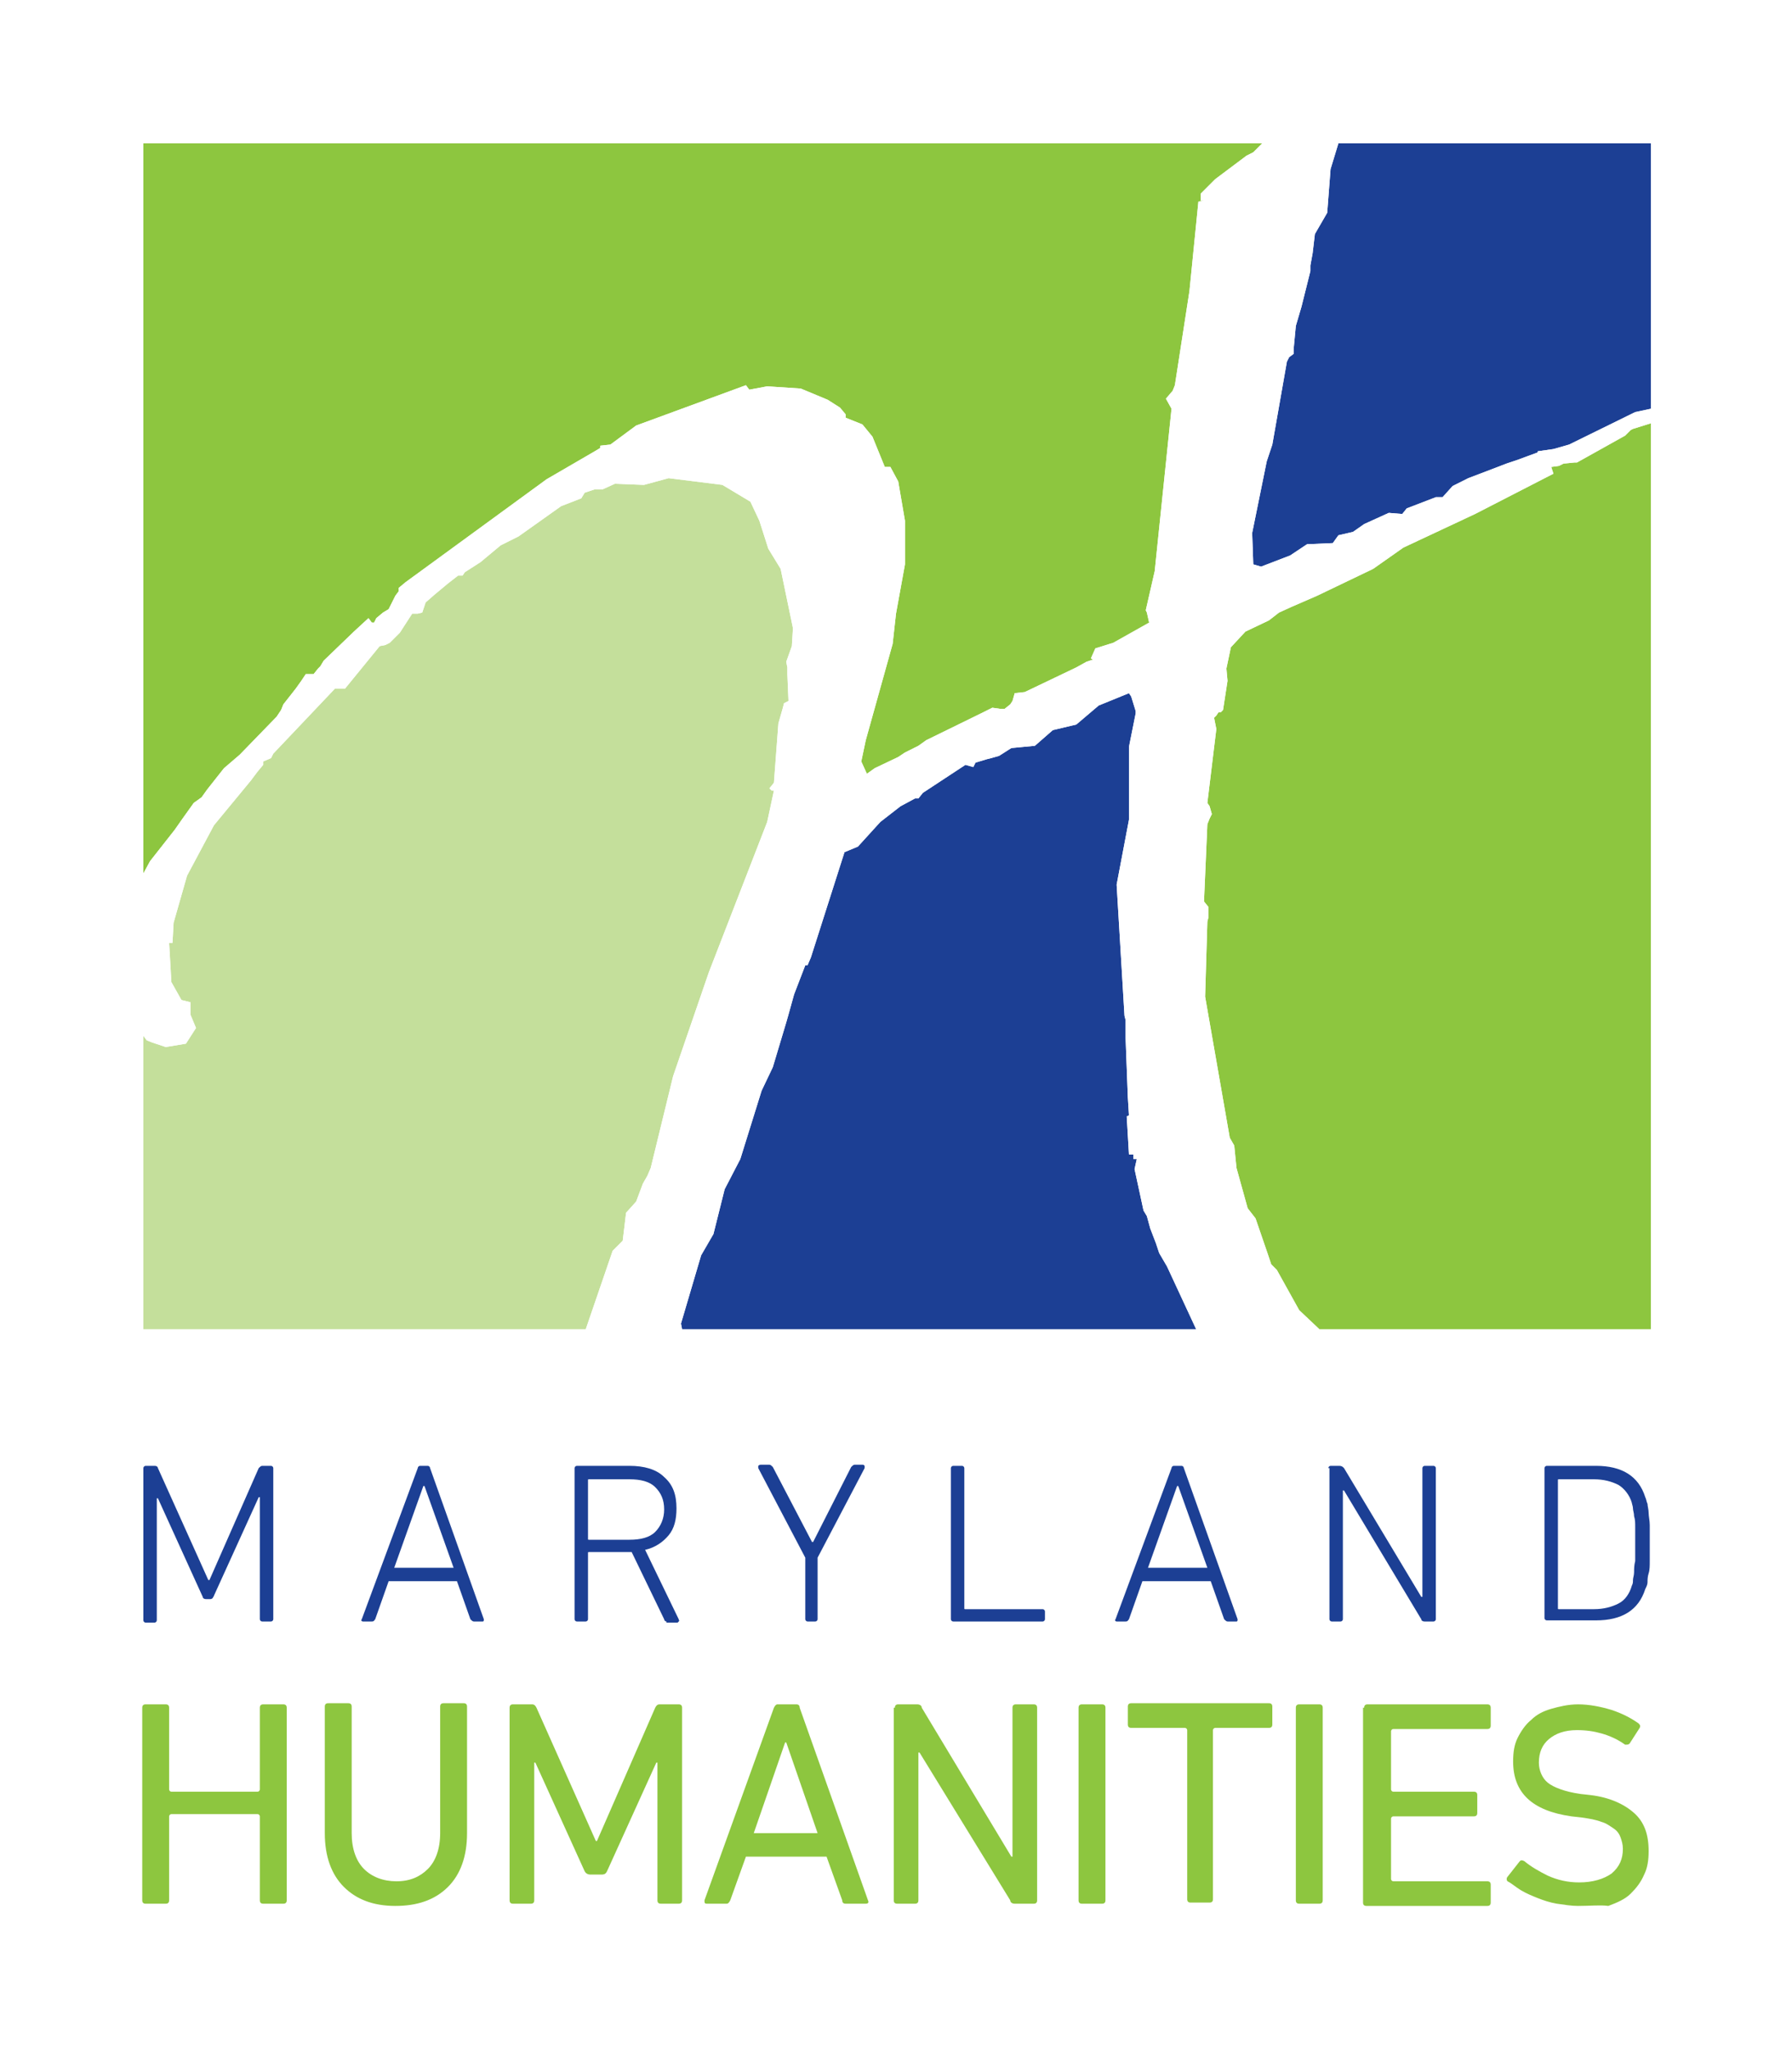 <?xml version="1.0" encoding="utf-8"?>
<!-- Generator: Adobe Illustrator 18.0.0, SVG Export Plug-In . SVG Version: 6.00 Build 0)  -->
<!DOCTYPE svg PUBLIC "-//W3C//DTD SVG 1.1//EN" "http://www.w3.org/Graphics/SVG/1.1/DTD/svg11.dtd">
<svg version="1.1" id="Layer_1" xmlns="http://www.w3.org/2000/svg" xmlns:xlink="http://www.w3.org/1999/xlink" x="0px" y="0px"
	 width="160px" height="183px" viewBox="0 0 160 183" enable-background="new 0 0 160 183" xml:space="preserve">
<g>
	<rect x="0" fill="#FFFFFF" width="160" height="183"/>
	<g>
		<path fill="#8DC63F" d="M12.7,152.5c0-0.2,0.1-0.3,0.3-0.3h1.8c0.2,0,0.3,0.1,0.3,0.3v7.3c0,0.1,0.1,0.2,0.2,0.2h7.7
			c0.1,0,0.2-0.1,0.2-0.2v-7.3c0-0.2,0.1-0.3,0.3-0.3h1.8c0.2,0,0.3,0.1,0.3,0.3v17.2c0,0.2-0.1,0.3-0.3,0.3h-1.8
			c-0.2,0-0.3-0.1-0.3-0.3v-7.5c0-0.1-0.1-0.2-0.2-0.2h-7.7c-0.1,0-0.2,0.1-0.2,0.2v7.5c0,0.2-0.1,0.3-0.3,0.3H13
			c-0.2,0-0.3-0.1-0.3-0.3V152.5z"/>
		<path fill="#8DC63F" d="M35.3,170.2c-2,0-3.5-0.6-4.6-1.7c-1.1-1.1-1.7-2.7-1.7-4.8v-11.3c0-0.2,0.1-0.3,0.3-0.3h1.8
			c0.2,0,0.3,0.1,0.3,0.3v11.3c0,1.4,0.4,2.5,1.1,3.2c0.7,0.7,1.7,1.1,2.9,1.1c1.2,0,2.1-0.4,2.8-1.1c0.7-0.7,1.1-1.8,1.1-3.2v-11.3
			c0-0.2,0.1-0.3,0.3-0.3h1.8c0.2,0,0.3,0.1,0.3,0.3v11.3c0,2.1-0.6,3.7-1.7,4.8C38.8,169.7,37.2,170.2,35.3,170.2z"/>
		<path fill="#8DC63F" d="M45.5,152.5c0-0.2,0.1-0.3,0.3-0.3h1.7c0.2,0,0.3,0.1,0.4,0.3l5.3,11.9h0.1l5.2-11.9
			c0.1-0.2,0.2-0.3,0.4-0.3h1.7c0.2,0,0.3,0.1,0.3,0.3v17.2c0,0.2-0.1,0.3-0.3,0.3h-1.6c-0.2,0-0.3-0.1-0.3-0.3v-12.3h-0.1l-4.4,9.7
			c-0.1,0.2-0.2,0.3-0.5,0.3h-1c-0.2,0-0.4-0.1-0.5-0.3l-4.4-9.7h-0.1v12.3c0,0.2-0.1,0.3-0.3,0.3h-1.6c-0.2,0-0.3-0.1-0.3-0.3
			V152.5z"/>
		<path fill="#8DC63F" d="M69.1,152.5c0.1-0.2,0.2-0.3,0.3-0.3h1.7c0.2,0,0.3,0.1,0.3,0.3l6.1,17.2c0.1,0.2,0,0.3-0.2,0.3h-1.8
			c-0.2,0-0.3-0.1-0.3-0.3l-1.4-3.9h-7.2l-1.4,3.9c-0.1,0.2-0.2,0.3-0.3,0.3h-1.8c-0.2,0-0.2-0.1-0.2-0.3L69.1,152.5z M73,163.7
			l-2.8-8.1h-0.1l-2.8,8.1H73z"/>
		<path fill="#8DC63F" d="M79.9,152.5c0-0.2,0.1-0.3,0.3-0.3h1.7c0.2,0,0.4,0.1,0.4,0.3l8,13.3h0.1v-13.3c0-0.2,0.1-0.3,0.3-0.3h1.6
			c0.2,0,0.3,0.1,0.3,0.3v17.2c0,0.2-0.1,0.3-0.3,0.3h-1.7c-0.2,0-0.4-0.1-0.4-0.3l-8.1-13.2H82v13.2c0,0.2-0.1,0.3-0.3,0.3h-1.6
			c-0.2,0-0.3-0.1-0.3-0.3V152.5z"/>
		<path fill="#8DC63F" d="M96.3,152.5c0-0.2,0.1-0.3,0.3-0.3h1.8c0.2,0,0.3,0.1,0.3,0.3v17.2c0,0.2-0.1,0.3-0.3,0.3h-1.8
			c-0.2,0-0.3-0.1-0.3-0.3V152.5z"/>
		<path fill="#8DC63F" d="M106.3,169.9c-0.2,0-0.3-0.1-0.3-0.3v-15.1c0-0.1-0.1-0.2-0.2-0.2H101c-0.2,0-0.3-0.1-0.3-0.3v-1.6
			c0-0.2,0.1-0.3,0.3-0.3h12.3c0.2,0,0.3,0.1,0.3,0.3v1.6c0,0.2-0.1,0.3-0.3,0.3h-4.8c-0.1,0-0.2,0.1-0.2,0.2v15.1
			c0,0.2-0.1,0.3-0.3,0.3H106.3z"/>
		<path fill="#8DC63F" d="M115.7,152.5c0-0.2,0.1-0.3,0.3-0.3h1.8c0.2,0,0.3,0.1,0.3,0.3v17.2c0,0.2-0.1,0.3-0.3,0.3H116
			c-0.2,0-0.3-0.1-0.3-0.3V152.5z"/>
		<path fill="#8DC63F" d="M121.8,152.5c0-0.2,0.1-0.3,0.3-0.3h10.7c0.2,0,0.3,0.1,0.3,0.3v1.6c0,0.2-0.1,0.3-0.3,0.3h-8.4
			c-0.1,0-0.2,0.1-0.2,0.2v5.2c0,0.1,0.1,0.2,0.2,0.2h7.2c0.2,0,0.3,0.1,0.3,0.3v1.6c0,0.2-0.1,0.3-0.3,0.3h-7.2
			c-0.1,0-0.2,0.1-0.2,0.2v5.4c0,0.1,0.1,0.2,0.2,0.2h8.4c0.2,0,0.3,0.1,0.3,0.3v1.6c0,0.2-0.1,0.3-0.3,0.3H122
			c-0.2,0-0.3-0.1-0.3-0.3V152.5z"/>
		<path fill="#8DC63F" d="M140.9,170.2c-0.6,0-1.2-0.1-1.9-0.2c-0.6-0.1-1.2-0.3-1.7-0.5c-0.5-0.2-1-0.4-1.5-0.7
			c-0.5-0.3-0.8-0.6-1.2-0.8c-0.1-0.1-0.1-0.3,0-0.4l1.1-1.4c0.1-0.1,0.2-0.1,0.4,0c0.6,0.5,1.3,0.9,2.1,1.3
			c0.9,0.4,1.8,0.6,2.8,0.6c1.2,0,2.2-0.3,2.9-0.8c0.7-0.6,1-1.3,1-2.2c0-0.4-0.1-0.7-0.2-1c-0.1-0.3-0.3-0.6-0.6-0.8
			c-0.3-0.2-0.7-0.5-1.1-0.6c-0.5-0.2-1.1-0.3-1.8-0.4l-0.9-0.1c-3.5-0.5-5.2-2.1-5.2-4.9c0-0.8,0.1-1.5,0.4-2.1
			c0.3-0.6,0.7-1.2,1.2-1.6c0.5-0.5,1.1-0.8,1.8-1c0.7-0.2,1.5-0.4,2.4-0.4c1,0,2,0.2,3,0.5c0.9,0.3,1.7,0.7,2.4,1.2
			c0.1,0.1,0.2,0.2,0.1,0.4l-0.9,1.4c-0.1,0.1-0.2,0.1-0.4,0.1c-0.7-0.5-1.4-0.8-2.1-1c-0.7-0.2-1.4-0.3-2.2-0.3
			c-1.1,0-1.9,0.3-2.5,0.8c-0.6,0.5-0.9,1.2-0.9,2.1c0,0.7,0.3,1.4,0.8,1.8s1.5,0.8,2.9,1l0.9,0.1c1.7,0.2,3,0.8,3.9,1.6
			s1.3,1.9,1.3,3.4c0,0.8-0.1,1.5-0.4,2.1c-0.3,0.7-0.7,1.2-1.2,1.7c-0.5,0.5-1.2,0.8-2,1.1C142.9,170.1,142,170.2,140.9,170.2z"/>
	</g>
	<g>
		<path fill="#1C3F94" d="M12.8,131.1c0-0.1,0.1-0.2,0.2-0.2h0.8c0.2,0,0.3,0.1,0.3,0.2l4.5,10h0.1l4.4-10c0.1-0.1,0.2-0.2,0.3-0.2
			h0.8c0.1,0,0.2,0.1,0.2,0.2v13.5c0,0.1-0.1,0.2-0.2,0.2h-0.8c-0.1,0-0.2-0.1-0.2-0.2v-10.9h-0.1l-4,8.8c0,0.1-0.1,0.1-0.1,0.2
			c0,0-0.1,0.1-0.2,0.1h-0.4c-0.2,0-0.3-0.1-0.3-0.2l-4-8.8H14v10.9c0,0.1-0.1,0.2-0.2,0.2H13c-0.1,0-0.2-0.1-0.2-0.2V131.1z"/>
		<path fill="#1C3F94" d="M37.3,131.1c0-0.1,0.1-0.2,0.2-0.2h0.7c0.1,0,0.2,0.1,0.2,0.2l4.8,13.5c0,0.1,0,0.2-0.1,0.2h-0.8
			c-0.1,0-0.2-0.1-0.3-0.2l-1.2-3.4h-6.1l-1.2,3.4c-0.1,0.1-0.1,0.2-0.3,0.2h-0.8c-0.1,0-0.2-0.1-0.1-0.2L37.3,131.1z M40.5,140
			l-2.6-7.3h-0.1l-2.6,7.3H40.5z"/>
		<path fill="#1C3F94" d="M59.5,144.8c-0.1,0-0.2-0.1-0.2-0.2l-2.9-6h-0.2h-3.6c-0.1,0-0.1,0-0.1,0.1v5.9c0,0.1-0.1,0.2-0.2,0.2
			h-0.8c-0.1,0-0.2-0.1-0.2-0.2v-13.5c0-0.1,0.1-0.2,0.2-0.2h4.7c1.3,0,2.4,0.3,3.1,1c0.8,0.7,1.1,1.6,1.1,2.8c0,1-0.2,1.8-0.7,2.4
			c-0.5,0.6-1.2,1.1-2.1,1.3l3,6.2c0,0.1,0.1,0.1,0,0.2c0,0-0.1,0.1-0.1,0.1H59.5z M56.2,137.5c1,0,1.8-0.2,2.3-0.7
			c0.5-0.5,0.8-1.2,0.8-2c0-0.9-0.3-1.5-0.8-2c-0.5-0.5-1.3-0.7-2.3-0.7h-3.6c-0.1,0-0.1,0-0.1,0.1v5.2c0,0.1,0,0.1,0.1,0.1H56.2z"
			/>
		<path fill="#1C3F94" d="M72.1,144.8c-0.1,0-0.2-0.1-0.2-0.2v-5.5l-4.2-8c0-0.1,0-0.1,0-0.2c0,0,0.1-0.1,0.2-0.1h0.8
			c0.1,0,0.2,0.1,0.3,0.2l3.5,6.7h0.1l3.4-6.7c0.1-0.1,0.2-0.2,0.3-0.2H77c0.1,0,0.1,0,0.2,0.1c0,0,0,0.1,0,0.2l-4.2,8v5.5
			c0,0.1-0.1,0.2-0.2,0.2H72.1z"/>
		<path fill="#1C3F94" d="M84.9,131.1c0-0.1,0.1-0.2,0.2-0.2h0.8c0.1,0,0.2,0.1,0.2,0.2v12.5c0,0.1,0,0.1,0.1,0.1h6.9
			c0.1,0,0.2,0.1,0.2,0.2v0.7c0,0.1-0.1,0.2-0.2,0.2h-8c-0.1,0-0.2-0.1-0.2-0.2V131.1z"/>
		<path fill="#1C3F94" d="M104.6,131.1c0-0.1,0.1-0.2,0.2-0.2h0.7c0.1,0,0.2,0.1,0.2,0.2l4.8,13.5c0,0.1,0,0.2-0.1,0.2h-0.8
			c-0.1,0-0.2-0.1-0.3-0.2l-1.2-3.4h-6.1l-1.2,3.4c-0.1,0.1-0.1,0.2-0.3,0.2h-0.8c-0.1,0-0.2-0.1-0.1-0.2L104.6,131.1z M107.8,140
			l-2.6-7.3h-0.1l-2.6,7.3H107.8z"/>
		<path fill="#1C3F94" d="M118.6,131.1c0-0.1,0.1-0.2,0.2-0.2h0.8c0.2,0,0.3,0.1,0.4,0.2l6.9,11.5h0.1v-11.5c0-0.1,0.1-0.2,0.2-0.2
			h0.8c0.1,0,0.2,0.1,0.2,0.2v13.5c0,0.1-0.1,0.2-0.2,0.2h-0.8c-0.2,0-0.3-0.1-0.3-0.2l-6.9-11.5h-0.1v11.5c0,0.1-0.1,0.2-0.2,0.2
			h-0.8c-0.1,0-0.2-0.1-0.2-0.2V131.1z"/>
		<path fill="#1C3F94" d="M137.9,131.1c0-0.1,0.1-0.2,0.2-0.2h4.4c2.3,0,3.8,0.9,4.4,2.8c0.1,0.2,0.1,0.4,0.2,0.6
			c0,0.2,0.1,0.5,0.1,0.8s0.1,0.7,0.1,1.1c0,0.4,0,1,0,1.6c0,0.6,0,1.2,0,1.6c0,0.4,0,0.8-0.1,1.1s-0.1,0.6-0.1,0.8
			c0,0.2-0.1,0.4-0.2,0.6c-0.6,1.9-2.1,2.8-4.4,2.8h-4.4c-0.1,0-0.2-0.1-0.2-0.2V131.1z M139.1,143.6c0,0.1,0,0.1,0.1,0.1h3.1
			c0.9,0,1.6-0.2,2.2-0.5c0.6-0.3,1-0.9,1.2-1.6c0.1-0.2,0.1-0.3,0.1-0.5c0-0.2,0.1-0.4,0.1-0.7c0-0.3,0-0.6,0.1-1
			c0-0.4,0-0.9,0-1.5c0-0.6,0-1.1,0-1.5c0-0.4,0-0.7-0.1-1c0-0.3-0.1-0.5-0.1-0.7c0-0.2-0.1-0.4-0.1-0.5c-0.2-0.7-0.7-1.3-1.2-1.6
			c-0.6-0.3-1.3-0.5-2.2-0.5h-3.1c-0.1,0-0.1,0-0.1,0.1V143.6z"/>
	</g>
	<polygon fill="#8DC63F" points="15.6,74.1 16.3,73.1 17.3,71.7 18,71.2 18.5,70.5 20,68.6 21.4,67.4 24.7,64 25.1,63.4 25.3,62.9 
		26.4,61.5 26.9,60.8 27.3,60.2 28,60.2 28.4,59.7 28.6,59.5 28.9,59 31.6,56.4 32.9,55.2 33.2,55.6 33.4,55.6 33.6,55.2 34.2,54.7 
		34.7,54.4 35.3,53.2 35.6,52.8 35.6,52.5 36.2,52 48.8,42.8 53.1,40.3 53.6,40 53.6,39.8 54.5,39.7 56.8,38 66.6,34.4 66.9,34.8 
		68.5,34.5 71.5,34.7 73.9,35.7 75,36.4 75.5,37 75.5,37.3 76.5,37.7 77,37.9 77.9,39 79,41.7 79.5,41.7 80.2,43 80.8,46.5 
		80.8,50.4 80,54.8 79.7,57.5 77.3,66.1 76.9,68 77.4,69.1 78.1,68.6 80.2,67.6 80.8,67.2 82,66.6 82.7,66.1 87.6,63.7 88.6,63.2 
		89.3,63.3 89.7,63.3 90.2,62.9 90.4,62.6 90.6,61.9 91.5,61.8 96.1,59.6 97,59.1 97.6,58.9 97.4,58.8 97.8,57.9 99.4,57.4 
		102.6,55.6 102.4,54.7 102.3,54.5 103.1,51 104.6,36.5 104.1,35.6 104.7,34.9 104.9,34.4 106.2,26 107,18 107.5,17.9 107.2,17.9 
		107.2,17.3 108.5,16 111.3,13.9 111.5,13.8 111.9,13.6 112.7,12.8 12.8,12.8 12.8,78 13.4,76.9 	"/>
	<polygon fill="#1C3F94" points="118.5,19 117.4,20.9 117.2,22.6 117,23.7 117,24.2 116.3,27 116.2,27.4 115.7,29.1 115.5,31.2 
		115.5,31.6 115.1,31.9 114.9,32.3 113.6,39.7 113.2,40.9 113.1,41.2 111.8,47.6 111.9,50.4 112.6,50.6 115.2,49.6 116.7,48.6 
		119,48.5 119.5,47.8 120.8,47.5 121.8,46.8 124,45.8 125.2,45.9 125.6,45.4 128.2,44.4 128.8,44.4 129.7,43.4 131.1,42.7 
		133.2,41.9 134.5,41.4 135.4,41.1 137.3,40.4 137.3,40.3 138.7,40.1 140.1,39.7 146,36.8 147.4,36.5 147.4,12.8 119.5,12.8 
		118.8,15.1 	"/>
	<polygon fill="#C4DF9B" points="55.6,110.8 55.9,108.3 56.8,107.3 57.4,105.7 57.8,105 58.1,104.3 60.1,96.1 63.3,86.8 68.5,73.4 
		69.1,70.6 68.9,70.6 68.7,70.4 69.1,69.9 69.5,64.6 69.9,63.2 70,62.8 70.4,62.6 70.3,60.2 70.3,59.6 70.2,59.1 70.7,57.7 
		70.8,56.1 69.7,50.8 68.6,49 67.8,46.5 67,44.8 64.5,43.3 59.7,42.7 57.5,43.3 54.9,43.2 53.8,43.7 53.1,43.7 52.2,44 51.9,44.5 
		50.1,45.2 46.3,47.9 44.7,48.7 42.9,50.2 41.5,51.1 41.3,51.4 40.9,51.4 40,52.1 38.8,53.1 38,53.8 37.9,54.1 37.7,54.7 37.3,54.8 
		36.8,54.8 35.7,56.5 34.8,57.4 34.4,57.6 33.9,57.7 30.8,61.5 29.9,61.5 24.4,67.3 24.2,67.7 23.5,68 23.5,68.3 23,68.9 22.4,69.7 
		19.1,73.7 16.7,78.2 15.5,82.4 15.4,84.2 15.1,84.2 15.3,87.7 16.2,89.3 17,89.5 17,90.6 17.5,91.8 16.6,93.2 14.8,93.5 13.6,93.1 
		13.1,92.9 12.8,92.5 12.8,118.7 52.3,118.7 54.7,111.7 	"/>
	<polygon fill="#8DC63F" points="145.6,38.4 145.1,38.9 140.8,41.3 140.6,41.3 139.6,41.4 139.2,41.6 138.5,41.7 138.7,42.3 
		131.7,45.9 125.3,48.9 122.6,50.8 117.6,53.2 115.3,54.2 114.2,54.7 113.3,55.4 111.2,56.4 109.9,57.8 109.5,59.7 109.6,60.8 
		109.2,63.4 109,63.6 108.8,63.6 108.6,63.9 108.4,64.1 108.6,65.1 107.8,71.7 108,72 108.2,72.7 108,73.1 107.8,73.6 107.5,80.5 
		107.9,81 107.9,81.4 107.9,81.9 107.8,82.3 107.6,89 109.8,101.6 110.2,102.3 110.4,104.3 111.4,107.9 112.1,108.8 113.2,112 
		113.5,112.9 114,113.4 116,117 117.8,118.7 147.4,118.7 147.4,37.8 145.8,38.3 	"/>
	<polygon fill="#1C3F94" points="103.5,111.9 103.2,111 102.7,109.7 102.4,108.6 102.1,108.1 101.3,104.4 101.5,103.5 101.2,103.5 
		101.2,103.1 100.8,103.1 100.6,99.7 100.8,99.6 100.7,98 100.5,92.7 100.5,91.1 100.4,90.7 99.7,79 100.8,73.2 100.8,66.7 
		101.4,63.7 101.4,63.5 101,62.2 100.8,61.9 98.1,63 96.1,64.7 94,65.2 92.4,66.6 90.3,66.8 89.2,67.5 88.5,67.7 88.1,67.8 
		87.1,68.1 86.9,68.5 86.2,68.3 82.4,70.8 82,71.3 81.7,71.3 80.4,72 78.6,73.4 76.6,75.6 75.4,76.1 72.4,85.5 72.1,86.2 71.9,86.2 
		70.9,88.8 70.4,90.6 70.2,91.3 69,95.3 68,97.4 66.1,103.5 64.7,106.2 63.7,110.2 62.6,112.1 60.8,118.2 60.9,118.7 106.8,118.7 
		104.2,113.1 	"/>
	<polygon fill="#FFFFFF" points="146,36.8 140.1,39.7 138.7,40.1 137.3,40.3 137.3,40.4 135.4,41.1 134.5,41.4 133.2,41.9 
		131.1,42.7 129.7,43.4 128.8,44.4 128.2,44.4 125.6,45.4 125.2,45.9 124,45.8 121.8,46.8 120.8,47.5 119.5,47.8 119,48.5 
		116.7,48.6 115.2,49.6 112.6,50.6 111.9,50.4 111.8,47.6 113.1,41.2 113.2,40.9 113.6,39.7 114.9,32.3 115.1,31.9 115.5,31.6 
		115.5,31.2 115.7,29.1 116.2,27.4 116.3,27 117,24.2 117,23.7 117.2,22.6 117.4,20.9 118.5,19 118.8,15.1 119.5,12.8 112.7,12.8 
		111.9,13.6 111.5,13.8 111.3,13.9 108.5,16 107.2,17.3 107.2,17.9 107.5,17.9 107,18 106.2,26 104.9,34.4 104.7,34.9 104.1,35.6 
		104.6,36.5 103.1,51 102.3,54.5 102.4,54.7 102.6,55.6 99.4,57.4 97.8,57.9 97.4,58.8 97.6,58.9 97,59.1 96.1,59.6 91.5,61.8 
		90.6,61.9 90.4,62.6 90.2,62.9 89.7,63.3 89.3,63.3 88.6,63.2 87.6,63.7 82.7,66.1 82,66.6 80.8,67.2 80.2,67.6 78.1,68.6 
		77.4,69.1 76.9,68 77.3,66.1 79.7,57.5 80,54.8 80.8,50.4 80.8,46.5 80.2,43 79.5,41.7 79,41.7 77.9,39 77,37.9 76.5,37.7 
		75.5,37.3 75.5,37 75,36.4 73.9,35.7 71.5,34.7 68.5,34.5 66.9,34.8 66.6,34.4 56.8,38 54.5,39.7 53.6,39.8 53.6,40 53.1,40.3 
		48.8,42.8 36.2,52 35.6,52.5 35.6,52.8 35.3,53.2 34.7,54.4 34.2,54.7 33.6,55.2 33.4,55.6 33.2,55.6 32.9,55.2 31.6,56.4 28.9,59 
		28.6,59.5 28.4,59.7 28,60.2 27.3,60.2 26.9,60.8 26.4,61.5 25.3,62.9 25.1,63.4 24.7,64 21.4,67.4 20,68.6 18.5,70.5 18,71.2 
		17.3,71.7 16.3,73.1 15.6,74.1 13.4,76.9 12.8,78 12.8,92.5 13.1,92.9 13.6,93.1 14.8,93.5 16.6,93.2 17.5,91.8 17,90.6 17,89.5 
		16.2,89.3 15.3,87.7 15.1,84.2 15.4,84.2 15.5,82.4 16.7,78.2 19.1,73.7 22.4,69.7 23,68.9 23.5,68.3 23.5,68 24.2,67.7 24.4,67.3 
		29.9,61.5 30.8,61.5 33.9,57.7 34.4,57.6 34.8,57.4 35.7,56.5 36.8,54.8 37.3,54.8 37.7,54.7 37.9,54.1 38,53.8 38.8,53.1 40,52.1 
		40.9,51.4 41.3,51.4 41.5,51.1 42.9,50.2 44.7,48.7 46.3,47.9 50.1,45.2 51.9,44.5 52.2,44 53.1,43.7 53.8,43.7 54.9,43.2 
		57.5,43.3 59.7,42.7 64.5,43.3 67,44.8 67.8,46.5 68.6,49 69.7,50.8 70.8,56.1 70.7,57.7 70.2,59.1 70.3,59.6 70.3,60.2 70.4,62.6 
		70,62.8 69.9,63.2 69.5,64.6 69.1,69.9 68.7,70.4 68.9,70.6 69.1,70.6 68.5,73.4 63.3,86.8 60.1,96.1 58.1,104.3 57.8,105 
		57.4,105.7 56.8,107.3 55.9,108.3 55.6,110.8 54.7,111.7 52.3,118.7 60.9,118.7 60.8,118.2 62.6,112.1 63.7,110.2 64.7,106.2 
		66.1,103.5 68,97.4 69,95.3 70.2,91.3 70.4,90.6 70.9,88.8 71.9,86.2 72.1,86.2 72.4,85.5 75.4,76.1 76.6,75.6 78.6,73.4 80.4,72 
		81.7,71.3 82,71.3 82.4,70.8 86.2,68.3 86.9,68.5 87.1,68.1 88.1,67.8 88.5,67.7 89.2,67.5 90.3,66.8 92.4,66.6 94,65.2 96.1,64.7 
		98.1,63 100.8,61.9 101,62.2 101.4,63.5 101.4,63.7 100.8,66.7 100.8,73.2 99.7,79 100.4,90.7 100.5,91.1 100.5,92.7 100.7,98 
		100.8,99.6 100.6,99.7 100.8,103.1 101.2,103.1 101.2,103.5 101.5,103.5 101.3,104.4 102.1,108.1 102.4,108.6 102.7,109.7 
		103.2,111 103.5,111.9 104.2,113.1 106.8,118.7 117.8,118.7 116,117 114,113.4 113.5,112.9 113.2,112 112.1,108.8 111.4,107.9 
		110.4,104.3 110.2,102.3 109.8,101.6 107.6,89 107.8,82.3 107.9,81.9 107.9,81.4 107.9,81 107.5,80.5 107.8,73.6 108,73.1 
		108.2,72.7 108,72 107.8,71.7 108.6,65.1 108.4,64.1 108.6,63.9 108.8,63.6 109,63.6 109.2,63.4 109.6,60.8 109.5,59.7 109.9,57.8 
		111.2,56.4 113.3,55.4 114.2,54.7 115.3,54.2 117.6,53.2 122.6,50.8 125.3,48.9 131.7,45.9 138.7,42.3 138.5,41.7 139.2,41.6 
		139.6,41.4 140.6,41.3 140.8,41.3 145.1,38.9 145.6,38.4 145.8,38.3 147.4,37.8 147.4,36.5 	"/>
</g>
</svg>
